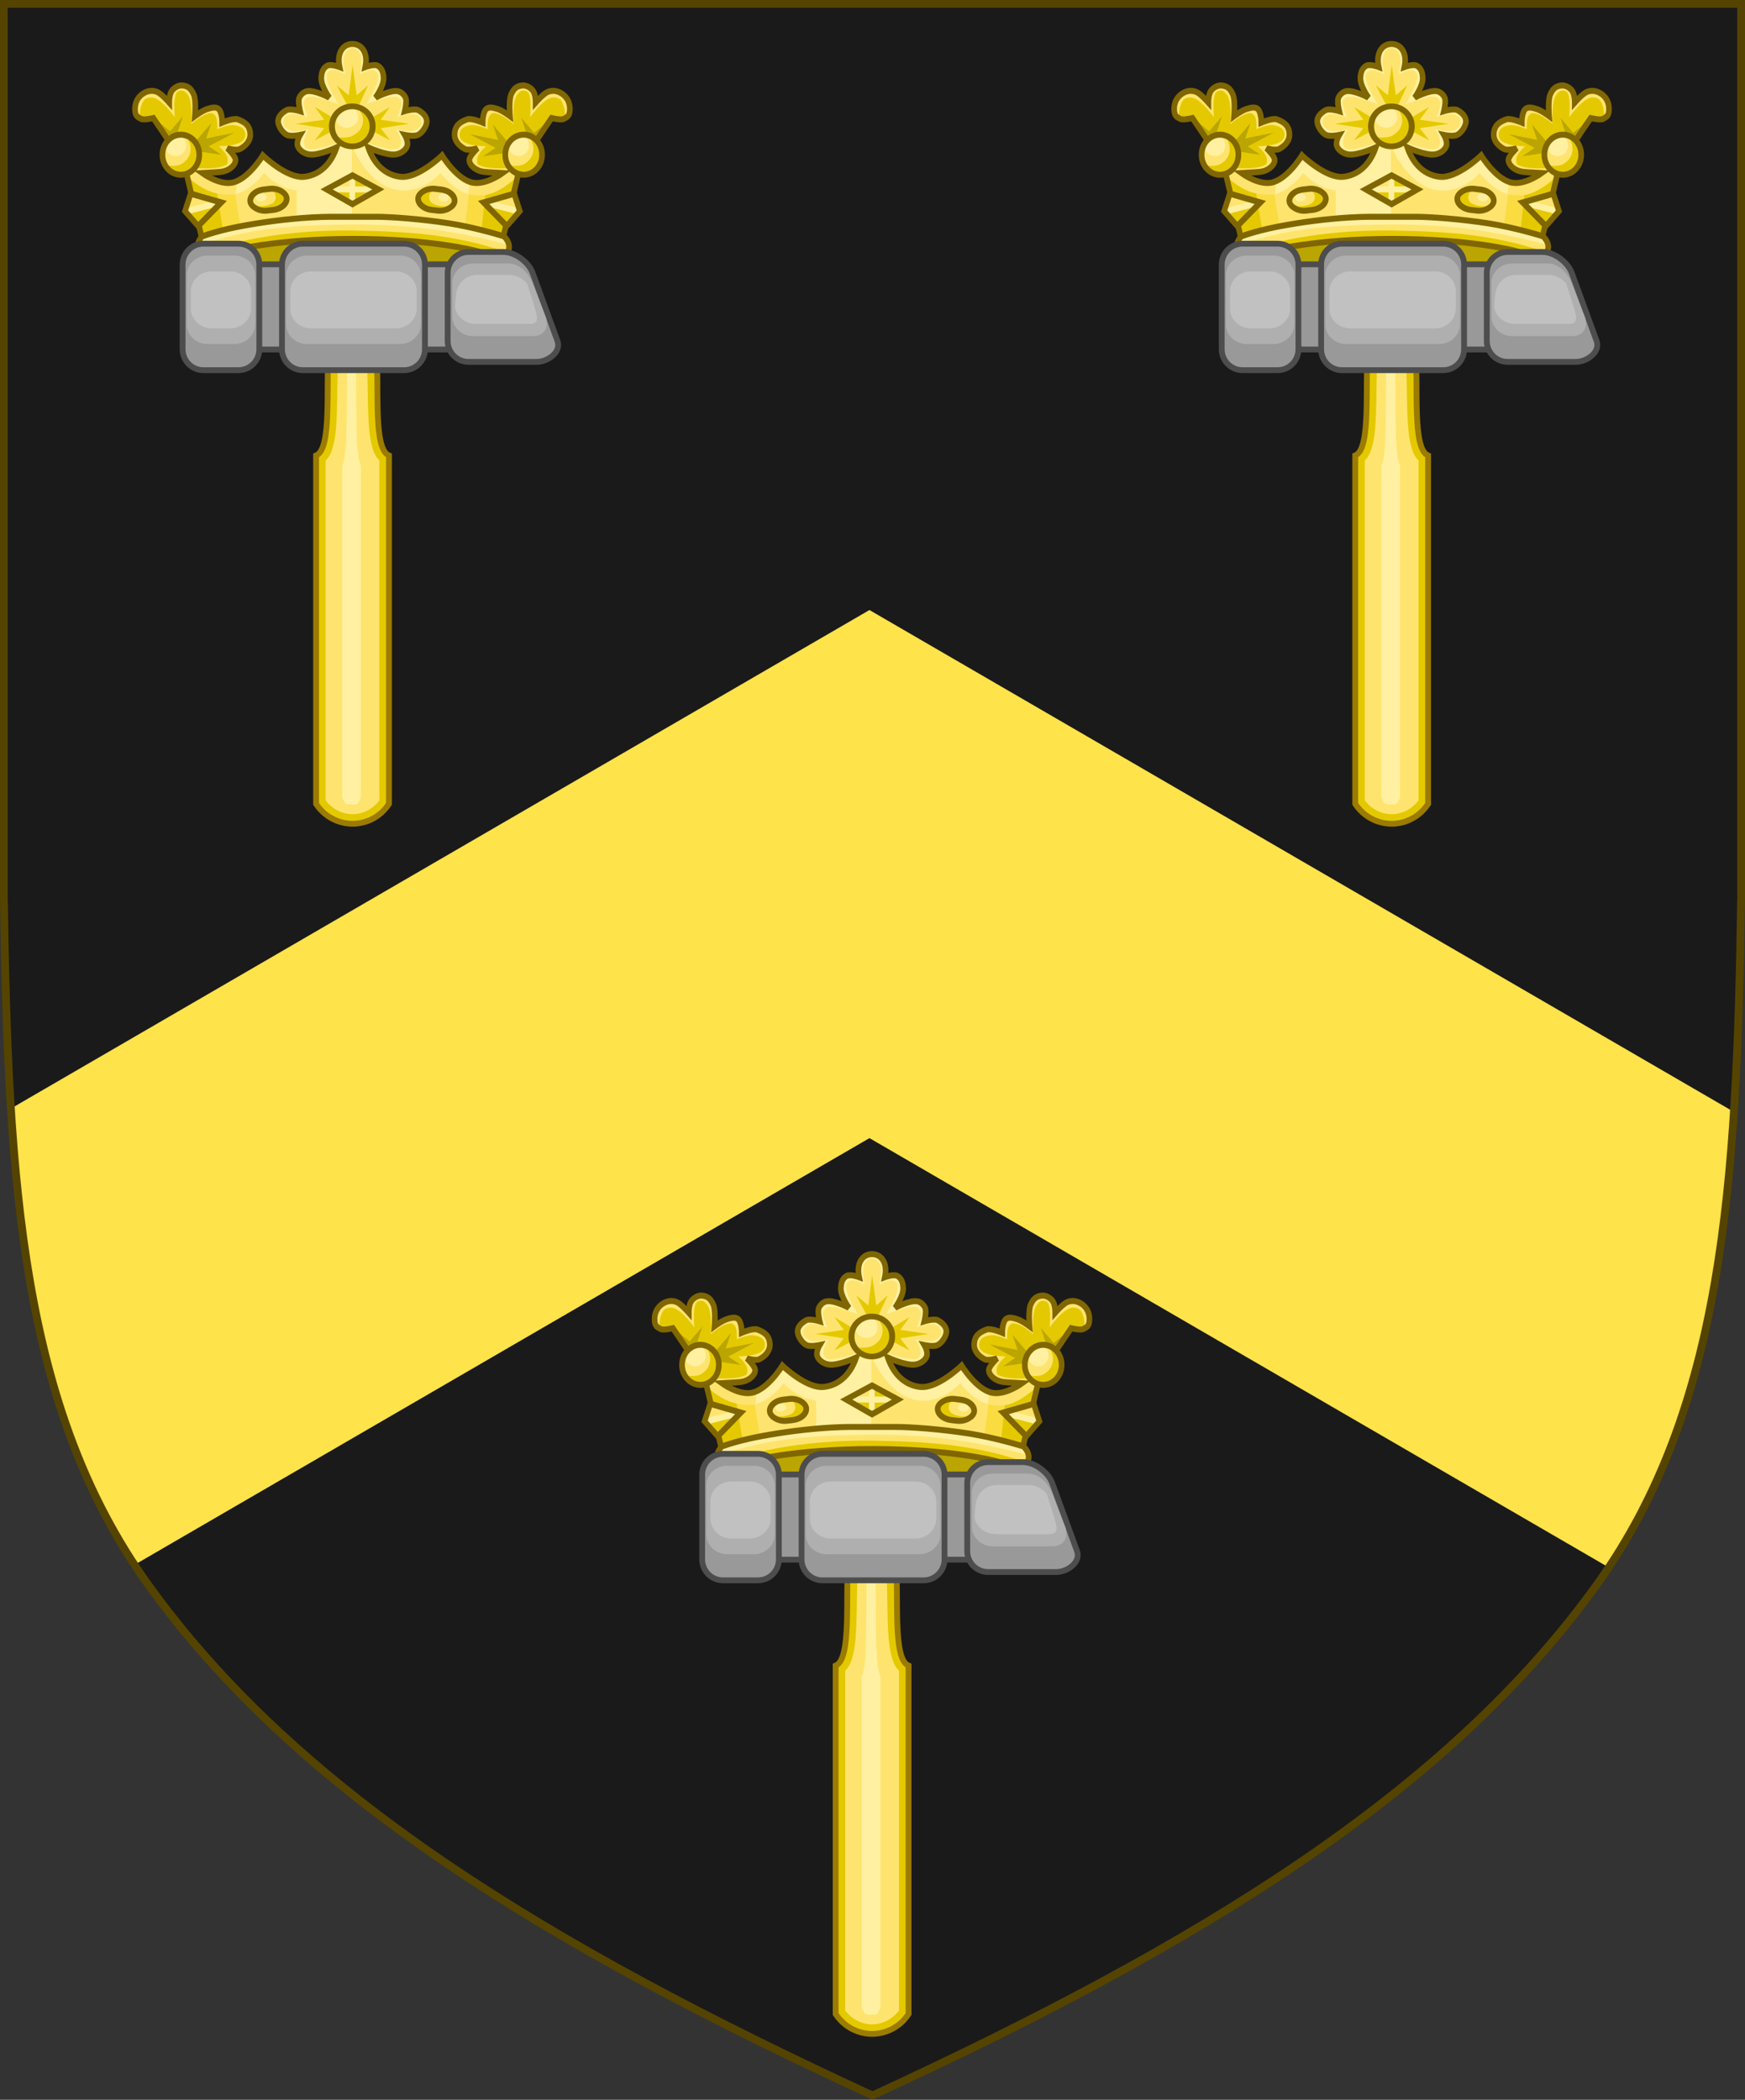 <?xml version="1.0" encoding="UTF-8" standalone="no"?>
<svg
   xmlns:dc="http://purl.org/dc/elements/1.1/"
   xmlns:cc="http://creativecommons.org/ns#"
   xmlns:rdf="http://www.w3.org/1999/02/22-rdf-syntax-ns#"
   xmlns:svg="http://www.w3.org/2000/svg"
   xmlns="http://www.w3.org/2000/svg"
   xmlns:xlink="http://www.w3.org/1999/xlink"
   xmlns:sodipodi="http://sodipodi.sourceforge.net/DTD/sodipodi-0.dtd"
   xmlns:inkscape="http://www.inkscape.org/namespaces/inkscape"
   width="450"
   height="541.375"
   id="svg2"
   version="1.1"
   inkscape:version="1.0.2 (e86c870879, 2021-01-15)"
   sodipodi:docname="Arms_of_William_David_Hamilton_Sellar.svg"
   inkscape:export-filename="/Users/Soda/Desktop/UK of the GB and NI.png"
   inkscape:export-xdpi="143.23364"
   inkscape:export-ydpi="143.23364">
  <rect width="100%" height="100%" fill="#333333" stroke="none"/>
  <defs
     id="defs4" />
  <sodipodi:namedview
     id="base"
     pagecolor="#ffffff"
     bordercolor="#666666"
     borderopacity="1.0"
     inkscape:pageopacity="0.0"
     inkscape:pageshadow="2"
     inkscape:zoom="0.37681851"
     inkscape:cx="409.35989"
     inkscape:cy="-211.76769"
     inkscape:document-units="px"
     inkscape:current-layer="g1044"
     showgrid="false"
     inkscape:window-width="1920"
     inkscape:window-height="986"
     inkscape:window-x="-11"
     inkscape:window-y="-11"
     inkscape:window-maximized="1"
     showguides="false"
     inkscape:guide-bbox="true"
     inkscape:object-nodes="false"
     inkscape:snap-nodes="false"
     inkscape:snap-page="true"
     inkscape:snap-bbox="false"
     inkscape:snap-grids="false"
     inkscape:snap-to-guides="false"
     fit-margin-top="0"
     fit-margin-left="0"
     fit-margin-right="0"
     fit-margin-bottom="0"
     inkscape:document-rotation="0">
    <inkscape:grid
       type="xygrid"
       id="grid14322"
       empspacing="5"
       visible="true"
       enabled="true"
       snapvisiblegridlinesonly="true"
       originx="0"
       originy="-0.001" />
  </sodipodi:namedview>
  <g
     inkscape:label="Layer"
     id="layer1"
     transform="translate(588.048,126.626)"
     style="display:inline">
    <g
       id="g1044">
      <path
         inkscape:connector-curvature="0"
         id="path970"
         style="display:inline;fill:#1a1a1a;fill-opacity:1;stroke:none;stroke-width:2;stroke-miterlimit:4;stroke-dasharray:none;stroke-opacity:1"
         d="m -175.953,281.505 c 32.24,-45.131 35.83,-102.85 36.905,-176.814 v -230.318 h -224 -224 v 230.318 c 1.075,73.964 4.664,131.682 36.905,176.814 38.837,54.365 103.537,93.598 187.095,132.143 83.558,-38.545 148.258,-77.777 187.095,-132.143 z"
         sodipodi:nodetypes="scccccscs" />
      <path
         id="rect4427"
         d="m -363.835,30.658 -221.562,128.625 c 2.971,46.317 10.637,84.999 32.438,117.312 l 189.125,-109.781 190.219,110.438 c 22.009,-32.245 29.842,-70.846 32.875,-117.094 z"
         style="fill:#ffe34a;fill-opacity:1;stroke:none"
         inkscape:connector-curvature="0" />
      <g
         id="g987"
         transform="translate(-133.986,-305.442)">
        <g
           id="g2028"
           transform="matrix(0.741,0,0,0.74,-427.024,159.318)"
           style="stroke-width:2.026;stroke-miterlimit:4;stroke-dasharray:none">
          <g
             id="g15528-9-9-6"
             style="stroke-width:3.38;stroke-miterlimit:4;stroke-dasharray:none"
             transform="matrix(0.582,0,0,0.618,620.425,9.075)">
            <g
               id="g13421-7-1-7"
               style="stroke-width:3.38;stroke-miterlimit:4;stroke-dasharray:none">
              <path
                 d="m -1007.48,164.234 -9.321,-36.879 c 0,0 -4.879,-10.748 -8.134,-15.704 -3.498,-5.328 -12.125,-17.148 -12.125,-17.148 0,0 -5.493,1.285 -7.194,0.509 -2.481,-1.133 -3.452,-1.878 -3.696,-4.649 -0.327,-3.719 1.123,-7.064 4.104,-9.213 2.797,-2.017 6.227,-2.629 9.372,-1.252 2.498,1.094 6.927,5.844 6.927,5.844 0,0 -0.035,-4.583 1.63,-6.679 1.497,-1.885 4.163,-3.202 6.519,-2.922 3.373,0.401 5.001,1.898 6.52,5.009 1.519,3.111 0.747,12.245 0.747,12.245 0,0 4.497,-3.18 7.47,-4.035 2.125,-0.611 4.908,-1.425 6.621,0 2.219,1.844 2.207,7.688 2.207,7.688 0,0 6.702,-2.706 9.27,-1.809 4.351,1.52 7.21,3.44 7.504,8.14 0.245,3.923 -2.714,6.906 -6.18,8.592 -2.275,1.107 -7.504,-0.452 -7.504,-0.452 0,0 4.565,4.11 4.856,6.331 0.255,1.948 -1.469,3.924 -3.09,4.975 -3.007,1.95 -5.277,2.035 -8.829,2.261 -3.818,0.244 -7.946,0.452 -7.946,0.452 0,0 9.797,6.737 17.657,5.427 9.7,-1.617 18.726,-15.376 18.54,-15.376 6.154,7.547 14.277,13.038 24.69,12.032 7.113,-0.688 15.146,-4.954 19.453,-16.554 0,0 -10.493,4.584 -16.197,3.957 -2.734,-0.301 -5.854,-1.916 -6.995,-4.479 -1.163,-2.613 1.312,-6.51 1.312,-6.51 0,0 -5.466,1.078 -7.869,0 -2.362,-1.059 -4.993,-4.538 -5.246,-7.166 -0.302,-3.134 2.128,-5.178 4.809,-6.718 2.288,-1.315 8.306,0.448 8.306,0.448 0,0 -1.447,-5.461 -0.437,-7.614 0.808,-1.723 2.547,-3.182 4.372,-3.583 4.562,-1.001 13.553,3.583 13.553,3.583 0,0 -4.935,-6.36 -4.809,-10.988 0.08,-2.94 0.926,-5.674 3.497,-6.981 2.28,-1.159 7.432,0.711 7.432,0.711 -0.874,-3.9 -0.473,-7.676 1.55,-10.151 1.281,-1.567 3.212,-2.838 6.154,-2.838 2.941,10e-7 4.872,1.27 6.153,2.838 2.023,2.475 2.424,6.25 1.55,10.151 0,0 5.153,-1.87 7.432,-0.711 2.571,1.307 3.417,4.042 3.497,6.981 0.126,4.629 -4.809,10.988 -4.809,10.988 0,0 8.991,-4.585 13.553,-3.583 1.825,0.401 3.563,1.86 4.372,3.583 1.01,2.153 -0.437,7.614 -0.437,7.614 0,0 6.019,-1.762 8.307,-0.448 2.681,1.541 5.111,3.584 4.809,6.718 -0.253,2.628 -2.884,6.107 -5.246,7.166 -2.403,1.078 -7.869,0 -7.869,0 0,0 2.474,3.897 1.312,6.51 -1.141,2.563 -4.261,4.178 -6.995,4.479 -5.704,0.627 -16.197,-3.957 -16.197,-3.957 4.306,11.6 12.34,15.867 19.453,16.554 10.412,1.007 18.536,-4.485 24.69,-12.032 -0.186,0 8.84,13.759 18.54,15.376 7.86,1.31 17.657,-5.427 17.657,-5.427 0,0 -4.127,-0.209 -7.946,-0.452 -3.552,-0.227 -5.821,-0.311 -8.829,-2.261 -1.621,-1.051 -3.345,-3.026 -3.09,-4.975 0.29,-2.221 4.856,-6.331 4.856,-6.331 0,0 -5.229,1.559 -7.504,0.452 -3.466,-1.687 -6.426,-4.67 -6.18,-8.592 0.294,-4.7 3.154,-6.62 7.504,-8.14 2.568,-0.897 9.27,1.809 9.27,1.809 0,0 -0.012,-5.844 2.207,-7.688 1.714,-1.425 4.497,-0.611 6.621,0 2.973,0.855 7.47,4.035 7.47,4.035 0,0 -0.772,-9.134 0.747,-12.245 1.519,-3.111 3.147,-4.608 6.519,-5.009 2.356,-0.28 5.023,1.037 6.519,2.922 1.664,2.096 1.63,6.679 1.63,6.679 0,0 4.429,-4.75 6.927,-5.844 3.145,-1.377 6.575,-0.764 9.372,1.252 2.981,2.149 4.431,5.495 4.104,9.213 -0.244,2.772 -1.215,3.517 -3.696,4.649 -1.701,0.776 -7.194,-0.509 -7.194,-0.509 0,0 -8.627,11.82 -12.125,17.148 -3.255,4.956 -8.134,15.704 -8.134,15.704 l -9.321,36.879 c -31.644,-7.745 -62.014,-10.881 -91.43,-10.564 -30.073,0.324 -59.148,4.257 -87.567,10.564 z"
                 id="path26258-9-3-4-9-8"
                 style="fill:#fee46e;fill-opacity:1;stroke:none;stroke-width:3.38;stroke-miterlimit:4;stroke-dasharray:none" />
              <path
                 d="m -918.007,110.985 c -6.602,13.154 -15.817,22.263 -26.436,24.033 -8.096,1.35 -17.245,-0.84 -26.385,-9.483 -6.907,8.312 -14.004,12.249 -21.942,12.624 -7.45,0.352 -15.419,-3.072 -24.032,-10.803 0,0 -4.879,-10.748 -8.134,-15.704 -3.498,-5.328 -12.125,-17.148 -12.125,-17.148 0,0 -5.493,1.285 -7.194,0.509 -2.481,-1.133 -3.452,-1.878 -3.696,-4.649 -0.327,-3.719 1.123,-7.064 4.104,-9.213 2.797,-2.017 6.227,-2.629 9.372,-1.252 2.498,1.094 6.927,5.844 6.927,5.844 0,0 -0.035,-4.583 1.63,-6.679 1.497,-1.885 4.163,-3.202 6.519,-2.922 3.373,0.401 5.001,1.898 6.52,5.009 1.519,3.111 0.747,12.245 0.747,12.245 0,0 4.497,-3.18 7.47,-4.035 2.125,-0.611 4.908,-1.425 6.621,0 2.219,1.844 2.207,7.688 2.207,7.688 0,0 6.702,-2.706 9.27,-1.809 4.351,1.52 7.21,3.44 7.504,8.14 0.245,3.923 -2.714,6.906 -6.18,8.592 -2.275,1.107 -7.504,-0.452 -7.504,-0.452 0,0 4.565,4.11 4.856,6.331 0.255,1.948 -1.469,3.924 -3.09,4.975 -3.007,1.95 -5.277,2.035 -8.829,2.261 -3.818,0.244 -7.946,0.452 -7.946,0.452 0,0 9.797,6.737 17.657,5.427 9.7,-1.617 18.726,-15.376 18.54,-15.376 6.154,7.547 14.277,13.038 24.69,12.032 7.113,-0.688 15.146,-4.954 19.453,-16.554 0,0 -10.493,4.584 -16.197,3.957 -2.734,-0.301 -5.854,-1.916 -6.995,-4.479 -1.163,-2.613 1.312,-6.51 1.312,-6.51 0,0 -5.466,1.078 -7.869,0 -2.362,-1.059 -4.993,-4.538 -5.246,-7.166 -0.302,-3.134 2.128,-5.178 4.809,-6.718 2.288,-1.315 8.306,0.448 8.306,0.448 0,0 -1.447,-5.461 -0.437,-7.614 0.808,-1.723 2.547,-3.182 4.372,-3.583 4.562,-1.001 13.553,3.583 13.553,3.583 0,0 -4.935,-6.36 -4.809,-10.988 0.08,-2.94 0.926,-5.674 3.497,-6.981 2.28,-1.159 7.432,0.711 7.432,0.711 -0.874,-3.9 -0.473,-7.676 1.55,-10.151 1.281,-1.567 3.212,-2.838 6.128,-2.838 2.915,-10e-7 4.847,1.27 6.128,2.838 2.023,2.475 2.424,6.25 1.55,10.151 0,0 5.152,-1.87 7.432,-0.711 2.571,1.307 3.417,4.042 3.497,6.981 0.126,4.629 -4.809,10.988 -4.809,10.988 0,0 8.991,-4.585 13.553,-3.583 1.825,0.401 3.563,1.86 4.372,3.583 1.01,2.153 -0.437,7.614 -0.437,7.614 0,0 6.019,-1.762 8.307,-0.448 2.681,1.541 5.111,3.584 4.809,6.718 -0.253,2.628 -2.884,6.107 -5.246,7.166 -2.403,1.078 -7.869,0 -7.869,0 0,0 2.474,3.897 1.312,6.51 -1.141,2.563 -4.261,4.178 -6.995,4.479 -5.704,0.627 -16.197,-3.957 -16.197,-3.957 4.306,11.6 12.34,15.867 19.453,16.554 10.413,1.007 18.536,-4.485 24.69,-12.032 -0.186,0 8.84,13.759 18.54,15.376 7.86,1.31 17.657,-5.427 17.657,-5.427 0,0 -4.127,-0.209 -7.946,-0.452 -3.552,-0.227 -5.821,-0.311 -8.829,-2.261 -1.621,-1.051 -3.345,-3.026 -3.09,-4.975 0.29,-2.221 4.856,-6.331 4.856,-6.331 0,0 -5.229,1.559 -7.504,0.452 -3.466,-1.687 -6.426,-4.67 -6.18,-8.592 0.294,-4.7 3.153,-6.62 7.504,-8.14 2.568,-0.897 9.27,1.809 9.27,1.809 0,0 -0.011,-5.844 2.207,-7.688 1.714,-1.425 4.497,-0.611 6.621,0 2.974,0.855 7.47,4.035 7.47,4.035 0,0 -0.772,-9.134 0.747,-12.245 1.519,-3.111 3.147,-4.608 6.52,-5.009 2.356,-0.28 5.022,1.037 6.519,2.922 1.665,2.096 1.63,6.679 1.63,6.679 0,0 4.429,-4.75 6.927,-5.844 3.145,-1.377 6.575,-0.764 9.372,1.252 2.98,2.149 4.431,5.495 4.104,9.213 -0.244,2.772 -1.215,3.517 -3.696,4.649 -1.701,0.776 -7.194,-0.509 -7.194,-0.509 0,0 -8.627,11.82 -12.125,17.148 -3.255,4.956 -8.134,15.704 -8.134,15.704 -8.613,7.731 -16.582,11.155 -24.032,10.803 -7.938,-0.375 -15.035,-4.312 -21.942,-12.624 -9.139,8.644 -18.288,10.833 -26.385,9.483 -10.618,-1.77 -19.833,-10.879 -26.436,-24.033 z"
                 id="path26258-9-3-9-7-5-8-0-4"
                 style="fill:#fff1a1;fill-opacity:1;stroke:none;stroke-width:3.38;stroke-miterlimit:4;stroke-dasharray:none" />
              <path
                 d="m -840.303,206.274 v 21.34 l 33.016,-0.403 v -45.095 l -14.898,19.729 z"
                 transform="translate(-111.052,-75.416)"
                 id="path13419-3-4-1"
                 style="fill:#fff1a1;fill-opacity:1;stroke:none;stroke-width:3.38;stroke-miterlimit:4;stroke-dasharray:none" />
              <path
                 d="m -984.039,160.084 c -7.564,1.227 -15.916,2.617 -23.44,4.15 l -9.321,-36.879 c 0,0 -4.879,-10.748 -8.134,-15.704 -3.498,-5.328 -12.125,-17.148 -12.125,-17.148 0,0 -5.493,1.285 -7.194,0.509 -2.481,-1.133 -3.452,-1.878 -3.696,-4.649 -0.327,-3.719 1.123,-7.064 4.104,-9.213 2.797,-2.017 6.227,-2.629 9.372,-1.252 2.498,1.094 6.927,5.844 6.927,5.844 0,0 -0.035,-4.583 1.63,-6.679 1.497,-1.885 4.163,-3.202 6.519,-2.922 3.373,0.401 5.001,1.898 6.52,5.009 1.519,3.111 0.747,12.245 0.747,12.245 0,0 4.497,-3.18 7.47,-4.035 2.125,-0.611 4.908,-1.425 6.621,0 2.219,1.844 2.207,7.688 2.207,7.688 0,0 6.702,-2.706 9.27,-1.809 4.351,1.52 7.21,3.44 7.504,8.14 0.245,3.923 -2.714,6.906 -6.18,8.592 -2.275,1.107 -7.504,-0.452 -7.504,-0.452 0,0 4.565,4.11 4.856,6.331 0.255,1.948 -1.469,3.924 -3.09,4.975 -3.007,1.95 -5.277,2.035 -8.829,2.261 -3.818,0.244 -7.946,0.452 -7.946,0.452 0,0 10.602,6.737 18.462,5.427 z m 136.562,-29.12 c 7.86,1.31 19.267,-5.427 19.267,-5.427 0,0 -4.127,-0.209 -7.946,-0.452 -3.552,-0.227 -5.821,-0.311 -8.829,-2.261 -1.621,-1.051 -3.345,-3.026 -3.09,-4.975 0.29,-2.221 4.856,-6.331 4.856,-6.331 0,0 -5.229,1.559 -7.504,0.452 -3.466,-1.687 -6.426,-4.67 -6.18,-8.592 0.294,-4.7 3.154,-6.62 7.504,-8.14 2.568,-0.897 9.27,1.809 9.27,1.809 0,0 -0.012,-5.844 2.207,-7.688 1.714,-1.425 4.497,-0.611 6.621,0 2.973,0.855 7.47,4.035 7.47,4.035 0,0 -0.772,-9.134 0.747,-12.245 1.519,-3.111 3.147,-4.608 6.519,-5.009 2.356,-0.28 5.023,1.037 6.519,2.922 1.664,2.096 1.63,6.679 1.63,6.679 0,0 4.429,-4.75 6.927,-5.844 3.145,-1.377 6.575,-0.764 9.372,1.252 2.981,2.149 4.431,5.495 4.104,9.213 -0.244,2.772 -1.215,3.517 -3.696,4.649 -1.701,0.776 -7.194,-0.509 -7.194,-0.509 0,0 -8.627,11.82 -12.125,17.148 -3.255,4.956 -8.134,15.704 -8.134,15.704 l -9.321,36.879 c -7.504,-1.94 -15.434,-2.374 -22.981,-3.738 z"
                 id="path26258-9-3-5-3-8-5-7"
                 style="fill:#fadc41;fill-opacity:1;stroke:none;stroke-width:3.38;stroke-miterlimit:4;stroke-dasharray:none" />
              <path
                 d="m -837.68,130.104 c 5.18,-1.616 9.469,-4.566 9.469,-4.566 0,0 -4.127,-0.209 -7.946,-0.452 -3.552,-0.227 -5.821,-0.311 -8.829,-2.261 -1.621,-1.051 -3.345,-3.026 -3.09,-4.975 0.29,-2.221 4.856,-6.331 4.856,-6.331 0,0 -5.229,1.559 -7.504,0.452 -3.466,-1.687 -6.426,-4.67 -6.18,-8.592 0.294,-4.7 3.154,-6.62 7.504,-8.14 2.568,-0.897 9.27,1.809 9.27,1.809 0,0 -0.012,-5.844 2.207,-7.688 1.714,-1.425 4.497,-0.611 6.621,0 2.973,0.855 7.47,4.035 7.47,4.035 0,0 -0.772,-9.134 0.747,-12.245 1.519,-3.111 3.147,-4.608 6.519,-5.009 2.356,-0.28 5.023,1.037 6.519,2.922 1.664,2.096 1.63,6.679 1.63,6.679 0,0 4.429,-4.75 6.927,-5.844 3.145,-1.377 6.575,-0.764 9.372,1.252 2.981,2.149 4.431,5.495 4.104,9.213 -0.244,2.772 -1.215,3.517 -3.696,4.649 -1.701,0.776 -7.194,-0.509 -7.194,-0.509 0,0 -8.627,11.82 -12.125,17.148 -3.255,4.956 -8.134,15.704 -8.134,15.704 l -9.321,36.879 c -0.95,3.757 -9.119,-1.061 -12.882,-1.884 z m -156.887,31.941 c -3.773,0.692 -9.15,1.423 -12.913,2.189 l -9.321,-36.879 c 0,0 -4.879,-10.748 -8.134,-15.704 -3.498,-5.328 -12.125,-17.148 -12.125,-17.148 0,0 -5.493,1.285 -7.194,0.509 -2.481,-1.133 -3.452,-1.878 -3.696,-4.649 -0.327,-3.719 1.123,-7.064 4.104,-9.213 2.797,-2.017 6.227,-2.629 9.372,-1.252 2.498,1.094 6.927,5.844 6.927,5.844 0,0 -0.035,-4.583 1.63,-6.679 1.497,-1.885 4.163,-3.202 6.519,-2.922 3.373,0.401 5.001,1.898 6.52,5.009 1.519,3.111 0.747,12.245 0.747,12.245 0,0 4.497,-3.18 7.47,-4.035 2.125,-0.611 4.908,-1.425 6.621,0 2.219,1.844 2.207,7.688 2.207,7.688 0,0 6.702,-2.706 9.27,-1.809 4.351,1.52 7.21,3.44 7.504,8.14 0.245,3.923 -2.714,6.906 -6.18,8.592 -2.275,1.107 -7.504,-0.452 -7.504,-0.452 0,0 4.565,4.11 4.856,6.331 0.255,1.948 -1.469,3.924 -3.09,4.975 -3.007,1.95 -5.277,2.035 -8.829,2.261 -3.818,0.244 -7.946,0.452 -7.946,0.452 0,0 3.254,2.238 7.516,3.883 z"
                 id="path26258-9-3-5-1-8-1"
                 style="fill:#e4c900;fill-opacity:1;stroke:none;stroke-width:3.38;stroke-miterlimit:4;stroke-dasharray:none" />
              <path
                 d="m -987.552,137.566 c -3.124,0.148 -7.458,0.391 -11.936,-0.635 -6.201,-1.421 -12.311,-5.086 -17.312,-9.575 0,0 -4.879,-10.748 -8.134,-15.704 -3.498,-5.328 -12.125,-17.148 -12.125,-17.148 0,0 -5.493,1.285 -7.194,0.509 -2.481,-1.133 -3.452,-1.878 -3.696,-4.649 -0.327,-3.719 1.123,-7.064 4.104,-9.213 2.797,-2.017 6.227,-2.629 9.372,-1.252 2.498,1.094 6.927,5.844 6.927,5.844 0,0 -0.035,-4.583 1.63,-6.679 1.497,-1.885 4.163,-3.202 6.519,-2.922 3.373,0.401 5.001,1.898 6.52,5.009 1.519,3.111 0.747,12.245 0.747,12.245 0,0 4.497,-3.18 7.47,-4.035 2.125,-0.611 4.908,-1.425 6.621,0 2.219,1.844 2.207,7.688 2.207,7.688 0,0 6.702,-2.706 9.27,-1.809 4.351,1.52 7.21,3.44 7.504,8.14 0.245,3.923 -2.714,6.906 -6.18,8.592 -2.275,1.107 -7.504,-0.452 -7.504,-0.452 0,0 4.565,4.11 4.856,6.331 0.255,1.948 -1.469,3.924 -3.09,4.975 -3.007,1.95 -5.277,2.035 -8.829,2.261 -3.818,0.244 -7.946,0.452 -7.946,0.452 0,0 5.88,3.746 11.823,5.099 3.207,0.73 6.096,-0.161 8.851,-0.621 z m 139.895,-7.18 c 2.77,0.462 5.996,0.575 9.013,-0.221 5.544,-1.464 10.382,-4.626 10.382,-4.626 0,0 -4.127,-0.209 -7.946,-0.452 -3.552,-0.227 -5.821,-0.311 -8.829,-2.261 -1.621,-1.051 -3.345,-3.026 -3.09,-4.975 0.29,-2.221 4.856,-6.331 4.856,-6.331 0,0 -5.229,1.559 -7.504,0.452 -3.466,-1.687 -6.426,-4.67 -6.18,-8.592 0.294,-4.7 3.153,-6.62 7.504,-8.14 2.568,-0.897 9.27,1.809 9.27,1.809 0,0 -0.011,-5.844 2.207,-7.688 1.714,-1.425 4.497,-0.611 6.621,0 2.974,0.855 7.47,4.035 7.47,4.035 0,0 -0.772,-9.134 0.747,-12.245 1.519,-3.111 3.147,-4.608 6.52,-5.009 2.356,-0.28 5.022,1.037 6.519,2.922 1.665,2.096 1.63,6.679 1.63,6.679 0,0 4.429,-4.75 6.927,-5.844 3.145,-1.377 6.575,-0.764 9.372,1.252 2.98,2.149 4.431,5.495 4.104,9.213 -0.244,2.772 -1.215,3.517 -3.696,4.649 -1.701,0.776 -7.194,-0.509 -7.194,-0.509 0,0 -8.627,11.82 -12.125,17.148 -3.255,4.956 -8.134,15.704 -8.134,15.704 -4.386,3.937 -10.741,8.173 -16.11,9.858 -5.174,1.624 -9.837,0.539 -13.493,0.366 z"
                 id="path26258-9-3-9-7-5-6-2-1-8"
                 style="fill:#fee46e;fill-opacity:1;stroke:none;stroke-width:3.38;stroke-miterlimit:4;stroke-dasharray:none" />
            </g>
            <g
               transform="translate(-0.102)"
               id="g15291-9-7-7"
               style="stroke-width:3.38;stroke-miterlimit:4;stroke-dasharray:none">
              <path
                 d="m -1018.932,122.098 c 0,0 17.851,2.277 24.938,-0.899 1.646,-0.738 1.453,-1.121 1.573,-2.921 0.237,-3.55 -5.392,-7.863 -5.392,-7.863 0,0 7.659,-0.238 10.784,-1.348 2.095,-0.744 3.749,-1.369 4.718,-3.37 0.656,-1.355 0.424,-3.267 -0.449,-4.493 -1.244,-1.747 -3.712,-2.445 -5.841,-2.696 -3.792,-0.448 -10.11,2.247 -10.11,2.247 0,0 0.371,-5.135 -0.899,-7.189 -0.568,-0.919 -1.618,-1.734 -2.696,-1.797 -4.447,-0.26 -11.907,6.066 -11.907,6.066 0,0 0.701,-10.075 -1.123,-14.603 -0.616,-1.53 -1.725,-2.98 -3.145,-3.819 -1.05,-0.62 -2.519,-0.574 -3.595,0 -1.51,0.806 -1.678,2.368 -2.022,4.044 -0.708,3.448 0,10.559 0,10.559 0,0 -6.969,-9.166 -12.132,-10.784 -1.799,-0.564 -4.042,-0.364 -5.617,0.674 -1.373,0.905 -1.925,2.718 -2.471,4.269 -0.655,1.858 -0.899,5.841 -0.899,5.841 l 2.022,1.348 5.841,-1.123 13.255,18.423 z"
                 id="path13477-6-1-8"
                 style="fill:#e4c900;fill-opacity:1;stroke:none;stroke-width:3.38;stroke-miterlimit:4;stroke-dasharray:none" />
              <path
                 d="m -816.825,122.098 c 0,0 -17.851,2.277 -24.938,-0.899 -1.646,-0.738 -1.453,-1.121 -1.573,-2.921 -0.237,-3.55 5.392,-7.863 5.392,-7.863 0,0 -7.659,-0.238 -10.784,-1.348 -2.095,-0.744 -3.749,-1.369 -4.718,-3.37 -0.656,-1.355 -0.424,-3.267 0.449,-4.493 1.244,-1.747 3.712,-2.445 5.841,-2.696 3.792,-0.448 10.11,2.247 10.11,2.247 0,0 -0.371,-5.135 0.899,-7.189 0.568,-0.919 1.618,-1.734 2.696,-1.797 4.447,-0.26 11.907,6.066 11.907,6.066 0,0 -0.7,-10.075 1.123,-14.603 0.616,-1.53 1.725,-2.98 3.145,-3.819 1.05,-0.62 2.519,-0.574 3.595,0 1.509,0.806 1.678,2.368 2.022,4.044 0.708,3.448 0,10.559 0,10.559 0,0 6.969,-9.166 12.132,-10.784 1.799,-0.564 4.042,-0.364 5.617,0.674 1.373,0.905 1.925,2.718 2.471,4.269 0.655,1.858 0.899,5.841 0.899,5.841 l -2.022,1.348 -5.841,-1.123 -13.255,18.423 z"
                 id="path13477-5-5-3-77"
                 style="fill:#e4c900;fill-opacity:1;stroke:none;stroke-width:3.38;stroke-miterlimit:4;stroke-dasharray:none" />
            </g>
            <path
               d="m -1037.395,93.949 10.382,8.028 7.616,-8.397 -4.881,14.102 -2.652,0.701 z"
               id="path15351-3-5-2-2-0-4"
               style="fill:#bba500;fill-opacity:1;stroke:none;stroke-width:3.38;stroke-miterlimit:4;stroke-dasharray:none" />
            <path
               d="m -798.959,94.795 -10.382,8.028 -7.616,-8.397 4.881,14.102 2.652,0.701 z"
               id="path15351-3-5-2-3-3-8-49"
               style="fill:#bba500;fill-opacity:1;stroke:none;stroke-width:3.38;stroke-miterlimit:4;stroke-dasharray:none" />
            <path
               d="m -1007.48,164.234 -9.321,-36.879 c 0,0 -4.879,-10.748 -8.134,-15.704 -3.498,-5.328 -12.125,-17.148 -12.125,-17.148 0,0 -5.493,1.285 -7.194,0.509 -2.481,-1.133 -3.452,-1.878 -3.696,-4.649 -0.327,-3.719 1.123,-7.064 4.104,-9.213 2.797,-2.017 6.227,-2.629 9.372,-1.252 2.498,1.094 6.927,5.844 6.927,5.844 0,0 -0.035,-4.583 1.63,-6.679 1.497,-1.885 4.163,-3.202 6.519,-2.922 3.373,0.401 5.001,1.898 6.52,5.009 1.519,3.111 0.747,12.245 0.747,12.245 0,0 4.497,-3.18 7.47,-4.035 2.125,-0.611 4.908,-1.425 6.621,0 2.219,1.844 2.207,7.688 2.207,7.688 0,0 6.702,-2.706 9.27,-1.809 4.351,1.52 7.21,3.44 7.504,8.14 0.245,3.923 -2.714,6.906 -6.18,8.592 -2.275,1.107 -7.504,-0.452 -7.504,-0.452 0,0 4.565,4.11 4.856,6.331 0.255,1.948 -1.469,3.924 -3.09,4.975 -3.007,1.95 -5.277,2.035 -8.829,2.261 -3.818,0.244 -7.946,0.452 -7.946,0.452 0,0 9.797,6.737 17.657,5.427 9.7,-1.617 18.54,-15.376 18.54,-15.376 0,0 14.277,13.038 24.69,12.032 7.113,-0.688 15.146,-4.954 19.453,-16.554 0,0 -10.493,4.584 -16.197,3.957 -2.734,-0.301 -5.854,-1.916 -6.995,-4.479 -1.163,-2.613 1.312,-6.51 1.312,-6.51 0,0 -5.466,1.078 -7.869,0 -2.362,-1.059 -4.993,-4.538 -5.246,-7.166 -0.302,-3.134 2.128,-5.178 4.809,-6.718 2.288,-1.315 8.306,0.448 8.306,0.448 0,0 -1.447,-5.461 -0.437,-7.614 0.808,-1.723 2.547,-3.182 4.372,-3.583 4.562,-1.001 13.553,3.583 13.553,3.583 0,0 -4.935,-6.36 -4.809,-10.988 0.08,-2.94 0.926,-5.674 3.497,-6.981 2.28,-1.159 7.432,0.711 7.432,0.711 -0.874,-3.9 -0.473,-7.676 1.55,-10.151 1.281,-1.567 3.212,-2.838 6.154,-2.838 2.941,1e-6 4.872,1.27 6.153,2.838 2.023,2.475 2.424,6.25 1.55,10.151 0,0 5.153,-1.87 7.432,-0.711 2.571,1.307 3.417,4.042 3.497,6.981 0.126,4.629 -4.809,10.988 -4.809,10.988 0,0 8.991,-4.585 13.553,-3.583 1.825,0.401 3.563,1.86 4.372,3.583 1.01,2.153 -0.437,7.614 -0.437,7.614 0,0 6.019,-1.762 8.307,-0.448 2.681,1.541 5.111,3.584 4.809,6.718 -0.253,2.628 -2.884,6.107 -5.246,7.166 -2.403,1.078 -7.869,0 -7.869,0 0,0 2.474,3.897 1.312,6.51 -1.141,2.563 -4.261,4.178 -6.995,4.479 -5.704,0.627 -16.197,-3.957 -16.197,-3.957 4.306,11.6 12.34,15.867 19.453,16.554 10.412,1.007 24.69,-12.032 24.69,-12.032 0,0 8.84,13.759 18.54,15.376 7.86,1.31 17.657,-5.427 17.657,-5.427 0,0 -4.127,-0.209 -7.946,-0.452 -3.552,-0.227 -5.821,-0.311 -8.829,-2.261 -1.621,-1.051 -3.345,-3.026 -3.09,-4.975 0.29,-2.221 4.856,-6.331 4.856,-6.331 0,0 -5.229,1.559 -7.504,0.452 -3.466,-1.687 -6.426,-4.67 -6.18,-8.592 0.294,-4.7 3.154,-6.62 7.504,-8.14 2.568,-0.897 9.27,1.809 9.27,1.809 0,0 -0.012,-5.844 2.207,-7.688 1.714,-1.425 4.497,-0.611 6.621,0 2.973,0.855 7.47,4.035 7.47,4.035 0,0 -0.772,-9.134 0.747,-12.245 1.519,-3.111 3.147,-4.608 6.519,-5.009 2.356,-0.28 5.023,1.037 6.519,2.922 1.664,2.096 1.63,6.679 1.63,6.679 0,0 4.429,-4.75 6.927,-5.844 3.145,-1.377 6.575,-0.764 9.372,1.252 2.981,2.149 4.431,5.495 4.104,9.213 -0.244,2.772 -1.215,3.517 -3.696,4.649 -1.701,0.776 -7.194,-0.509 -7.194,-0.509 0,0 -8.627,11.82 -12.125,17.148 -3.255,4.956 -8.134,15.704 -8.134,15.704 l -9.321,36.879 c -31.644,-7.745 -62.014,-10.881 -91.43,-10.564 -30.073,0.324 -59.148,4.257 -87.567,10.564 z"
               id="path26258-9-3-9-9-5-1"
               style="fill:none;stroke:#806600;stroke-width:3.38;stroke-linecap:butt;stroke-linejoin:miter;stroke-miterlimit:4;stroke-dasharray:none;stroke-opacity:1"
               sodipodi:nodetypes="ccscssssccsscsscssscssscscscsscssscsscsscssscsscsscssscsscscscssscsssccscssscsssscsccsc" />
            <path
               d="m -917.981,105.953 c -5,1.084 -20.092,6.895 -26.129,6 -1.834,-0.272 -2.82,-1.771 -2.841,-3.499 -0.021,-1.676 0.682,-4.735 3.023,-7.645 0,0 -8.392,2.189 -12.018,0.273 -1.988,-1.05 -3.498,-2.406 -3.278,-4.643 0.183,-1.859 1.531,-3.162 3.278,-3.824 3.592,-1.362 11.199,1.366 11.199,1.366 0,0 -2.697,-5.803 -2.458,-8.194 0.123,-1.232 1.108,-2.393 2.185,-3.005 0.875,-0.496 2.001,-0.336 3.005,-0.273 5.116,0.318 15.569,4.097 15.569,4.097 0,0 -5.38,-8.301 -6.556,-12.838 -0.388,-1.498 -0.814,-3.327 0,-4.643 0.642,-1.039 2.059,-1.552 3.278,-1.639 2.872,-0.204 7.375,2.458 7.375,2.458 0,0 -1.684,-7.182 -0.546,-10.653 0.523,-1.595 1.731,-3.174 3.278,-3.824 1.125,-0.473 2.178,-0.385 3.274,-10e-7 1.574,0.553 2.755,2.229 3.278,3.824 1.138,3.47 -0.546,10.653 -0.546,10.653 0,0 4.503,-2.662 7.375,-2.458 1.218,0.087 2.636,0.6 3.278,1.639 0.814,1.317 0.388,3.145 0,4.643 -1.176,4.537 -6.556,12.838 -6.556,12.838 0,0 10.454,-3.779 15.569,-4.097 1.004,-0.062 2.13,-0.223 3.005,0.273 1.077,0.611 2.062,1.772 2.185,3.005 0.239,2.392 -2.458,8.194 -2.458,8.194 0,0 7.607,-2.728 11.199,-1.366 1.747,0.662 3.094,1.965 3.278,3.824 0.221,2.238 -1.289,3.593 -3.278,4.643 -3.626,1.916 -12.018,-0.273 -12.018,-0.273 2.341,2.91 3.044,5.969 3.023,7.645 -0.021,1.728 -1.008,3.227 -2.841,3.499 -6.037,0.895 -21.129,-4.915 -26.129,-6 z"
               id="path13430-0-9-6-5"
               style="fill:#fee46e;fill-opacity:1;stroke:none;stroke-width:3.38;stroke-miterlimit:4;stroke-dasharray:none" />
            <path
               d="m -1013.23,109.287 10.861,-11.926 -3.074,8.607 16.901,-3.188 -15.409,7.693 7.492,4.739 -16.111,-2.256 z"
               id="path15351-3-5-4-4-55"
               style="fill:#bba500;fill-opacity:1;stroke:none;stroke-width:3.38;stroke-miterlimit:4;stroke-dasharray:none" />
            <path
               d="m -823.124,110.134 -10.861,-11.926 3.074,8.607 -16.901,-3.188 15.409,7.693 -7.492,4.739 16.111,-2.256 z"
               id="path15351-3-5-8-6-3-8"
               style="fill:#bba500;fill-opacity:1;stroke:none;stroke-width:3.38;stroke-miterlimit:4;stroke-dasharray:none" />
          </g>
          <g
             transform="matrix(0.582,0,0,0.618,620.312,9.075)"
             id="g15401-7-4-29"
             style="stroke-width:3.38;stroke-miterlimit:4;stroke-dasharray:none">
            <path
               d="m -919.28,90.109 -7.908,-14.059 7.205,5.624 2.285,-17.046 2.46,17.046 6.854,-5.624 -7.205,14.586 z"
               id="path15351-2-7-8"
               style="fill:#e4c900;fill-opacity:1;stroke:none;stroke-width:3.38;stroke-miterlimit:4;stroke-dasharray:none" />
            <g
               id="g15397-0-5-2"
               style="stroke-width:3.38;stroke-miterlimit:4;stroke-dasharray:none">
              <path
                 d="m -909.351,96.157 14.059,-7.908 -5.624,7.205 17.046,2.285 -17.046,2.46 5.624,6.854 -14.586,-7.205 z"
                 id="path15351-3-6-9-0"
                 style="fill:#e4c900;fill-opacity:1;stroke:none;stroke-width:3.38;stroke-miterlimit:4;stroke-dasharray:none" />
              <path
                 d="m -926.222,96.157 -14.059,-7.908 5.624,7.205 -17.046,2.285 17.046,2.46 -5.624,6.854 14.586,-7.205 z"
                 id="path15351-3-0-1-3-7"
                 style="fill:#e4c900;fill-opacity:1;stroke:none;stroke-width:3.38;stroke-miterlimit:4;stroke-dasharray:none" />
            </g>
            <g
               transform="matrix(2.317,0,0,2.097,-286.166,-2164.912)"
               id="g7602-9-4-6-1-0-5-6-4"
               style="stroke-width:1.534;stroke-miterlimit:4;stroke-dasharray:none">
              <g
                 transform="matrix(0.5,0,0,0.5,-1617.495,688.207)"
                 id="g9013-8-30-1-8-2-0-4-5-8"
                 style="display:inline;stroke-width:3.067;stroke-miterlimit:4;stroke-dasharray:none">
                <path
                   d="m 2700.19,785.026 a 10.489,10.66 0 1 1 -20.977,0 10.489,10.66 0 1 1 20.977,0 z"
                   transform="translate(0,-2.063)"
                   id="path9015-6-90-6-6-1-6-6-1-5"
                   style="display:inline;overflow:visible;visibility:visible;fill:#fee46e;fill-opacity:1;fill-rule:evenodd;stroke:none;stroke-width:3.067;stroke-miterlimit:4;stroke-dasharray:none;marker:none;enable-background:accumulate" />
                <path
                   d="m 2680.844,788.616 1.995,2.512 3.842,2.143 3.325,0.148 3.547,-0.369 3.768,-2.955 1.625,-2.512 1.034,-3.916 v -4.064 l -1.626,-2.291 -2.364,-2.734 -2.956,-1.182 c 0,0 1.536,2.718 1.921,3.99 0.37,1.221 0.394,2.812 0.148,4.064 -0.238,1.209 -0.857,2.732 -1.625,3.694 -0.852,1.066 -2.465,2.364 -3.694,2.955 -1.373,0.661 -3.132,0.841 -4.655,0.887 -1.29,0.039 -4.285,-0.369 -4.285,-0.369 z"
                   id="path9017-5-1-1-9-7-2-4-8-8"
                   style="fill:#e4c900;fill-opacity:1;fill-rule:evenodd;stroke:none;stroke-width:3.067;stroke-miterlimit:4;stroke-dasharray:none" />
                <path
                   d="m 2690.302,778.013 c 0,1.897 -1.556,3.436 -3.473,3.436 -1.917,0 -3.473,-1.539 -3.473,-3.436 0,-0.974 0.767,-0.944 1.426,-1.569 0.624,-0.592 1.694,-1.684 2.626,-1.684 1.917,0 2.894,1.357 2.894,3.254 z"
                   transform="matrix(1.66,0,0,1.624,-1773.198,-485.36)"
                   id="path9019-7-5-4-4-9-4-7-9-30"
                   style="display:inline;overflow:visible;visibility:visible;fill:#fff1a1;fill-opacity:1;fill-rule:evenodd;stroke:none;stroke-width:1.869;stroke-miterlimit:4;stroke-dasharray:none;marker:none;enable-background:accumulate" />
                <path
                   d="m 2700.19,785.026 a 10.489,10.66 0 1 1 -20.977,0 10.489,10.66 0 1 1 20.977,0 z"
                   transform="translate(0,-2.063)"
                   id="path9021-6-8-5-7-8-7-5-0-6"
                   style="display:inline;overflow:visible;visibility:visible;fill:none;stroke:#806600;stroke-width:3.067;stroke-linecap:butt;stroke-linejoin:miter;stroke-miterlimit:4;stroke-dasharray:none;stroke-dashoffset:0;stroke-opacity:1;marker:none;enable-background:accumulate" />
              </g>
            </g>
          </g>
          <g
             transform="matrix(0.582,0,0,0.618,620.509,9.075)"
             id="g15546-5-9-2"
             style="stroke-width:3.38;stroke-miterlimit:4;stroke-dasharray:none">
            <g
               transform="matrix(2.097,0,0,2.097,-448.974,-2148.935)"
               id="g7602-9-4-6-1-0-6-6-7-2"
               style="stroke-width:1.612;stroke-miterlimit:4;stroke-dasharray:none">
              <g
                 transform="matrix(0.5,0,0,0.5,-1617.495,688.207)"
                 id="g9013-8-30-1-8-2-0-1-4-2-5"
                 style="display:inline;stroke-width:3.224;stroke-miterlimit:4;stroke-dasharray:none">
                <path
                   d="m 2700.19,785.026 a 10.489,10.66 0 1 1 -20.977,0 10.489,10.66 0 1 1 20.977,0 z"
                   transform="translate(0,-2.063)"
                   id="path9015-6-90-6-6-1-6-4-1-4-2"
                   style="display:inline;overflow:visible;visibility:visible;fill:#fee46e;fill-opacity:1;fill-rule:evenodd;stroke:none;stroke-width:3.224;stroke-miterlimit:4;stroke-dasharray:none;marker:none;enable-background:accumulate" />
                <path
                   d="m 2680.844,788.616 1.995,2.512 3.842,2.143 3.325,0.148 3.547,-0.369 3.768,-2.955 1.625,-2.512 1.034,-3.916 v -4.064 l -1.626,-2.291 -2.364,-2.734 -2.956,-1.182 c 0,0 1.536,2.718 1.921,3.99 0.37,1.221 0.394,2.812 0.148,4.064 -0.238,1.209 -0.857,2.732 -1.625,3.694 -0.852,1.066 -2.465,2.364 -3.694,2.955 -1.373,0.661 -3.132,0.841 -4.655,0.887 -1.29,0.039 -4.285,-0.369 -4.285,-0.369 z"
                   id="path9017-5-1-1-9-7-2-0-1-4-2"
                   style="fill:#e4c900;fill-opacity:1;fill-rule:evenodd;stroke:none;stroke-width:3.224;stroke-miterlimit:4;stroke-dasharray:none" />
                <path
                   d="m 2690.302,778.013 c 0,1.897 -1.556,3.436 -3.473,3.436 -1.917,0 -3.473,-1.207 -3.473,-3.104 0,-0.974 0.767,-1.276 1.426,-1.901 0.624,-0.592 1.694,-1.684 2.626,-1.684 1.917,0 2.894,1.357 2.894,3.254 z"
                   transform="matrix(1.66,0,0,1.624,-1773.198,-485.36)"
                   id="path9019-7-5-4-4-9-4-8-0-0-7"
                   style="display:inline;overflow:visible;visibility:visible;fill:#fff1a1;fill-opacity:1;fill-rule:evenodd;stroke:none;stroke-width:1.964;stroke-miterlimit:4;stroke-dasharray:none;marker:none;enable-background:accumulate" />
                <path
                   d="m 2700.19,785.026 a 10.489,10.66 0 1 1 -20.977,0 10.489,10.66 0 1 1 20.977,0 z"
                   transform="translate(0,-2.063)"
                   id="path9021-6-8-5-7-8-7-1-6-3-1"
                   style="display:inline;overflow:visible;visibility:visible;fill:none;stroke:#806600;stroke-width:3.224;stroke-linecap:butt;stroke-linejoin:miter;stroke-miterlimit:4;stroke-dasharray:none;stroke-dashoffset:0;stroke-opacity:1;marker:none;enable-background:accumulate" />
              </g>
            </g>
            <g
               transform="matrix(2.097,0,0,2.097,-243.998,-2148.935)"
               id="g7602-9-4-6-1-0-3-9-1-5"
               style="stroke-width:1.612;stroke-miterlimit:4;stroke-dasharray:none">
              <g
                 transform="matrix(0.5,0,0,0.5,-1617.495,688.207)"
                 id="g9013-8-30-1-8-2-0-11-7-8-21"
                 style="display:inline;stroke-width:3.224;stroke-miterlimit:4;stroke-dasharray:none">
                <path
                   d="m 2700.19,785.026 a 10.489,10.66 0 1 1 -20.977,0 10.489,10.66 0 1 1 20.977,0 z"
                   transform="translate(0,-2.063)"
                   id="path9015-6-90-6-6-1-6-5-7-4-1"
                   style="display:inline;overflow:visible;visibility:visible;fill:#fee46e;fill-opacity:1;fill-rule:evenodd;stroke:none;stroke-width:3.224;stroke-miterlimit:4;stroke-dasharray:none;marker:none;enable-background:accumulate" />
                <path
                   d="m 2680.844,788.616 1.995,2.512 3.842,2.143 3.325,0.148 3.547,-0.369 3.768,-2.955 1.625,-2.512 1.034,-3.916 v -4.064 l -1.626,-2.291 -2.364,-2.734 -2.956,-1.182 c 0,0 1.536,2.718 1.921,3.99 0.37,1.221 0.394,2.812 0.148,4.064 -0.238,1.209 -0.857,2.732 -1.625,3.694 -0.852,1.066 -2.465,2.364 -3.694,2.955 -1.373,0.661 -3.132,0.841 -4.655,0.887 -1.29,0.039 -4.285,-0.369 -4.285,-0.369 z"
                   id="path9017-5-1-1-9-7-2-08-9-8-0"
                   style="fill:#e4c900;fill-opacity:1;fill-rule:evenodd;stroke:none;stroke-width:3.224;stroke-miterlimit:4;stroke-dasharray:none" />
                <path
                   d="m 2690.302,778.013 c 0,1.897 -1.556,3.436 -3.473,3.436 -1.917,0 -3.392,-1.207 -3.392,-3.104 0,-0.974 0.685,-1.276 1.344,-1.901 0.624,-0.592 1.694,-1.684 2.626,-1.684 1.917,0 2.894,1.357 2.894,3.254 z"
                   transform="matrix(1.66,0,0,1.624,-1773.198,-485.36)"
                   id="path9019-7-5-4-4-9-4-4-3-8-1"
                   style="display:inline;overflow:visible;visibility:visible;fill:#fff1a1;fill-opacity:1;fill-rule:evenodd;stroke:none;stroke-width:1.964;stroke-miterlimit:4;stroke-dasharray:none;marker:none;enable-background:accumulate" />
                <path
                   d="m 2700.19,785.026 a 10.489,10.66 0 1 1 -20.977,0 10.489,10.66 0 1 1 20.977,0 z"
                   transform="translate(0,-2.063)"
                   id="path9021-6-8-5-7-8-7-9-2-7-8"
                   style="display:inline;overflow:visible;visibility:visible;fill:none;stroke:#806600;stroke-width:3.224;stroke-linecap:butt;stroke-linejoin:miter;stroke-miterlimit:4;stroke-dasharray:none;stroke-dashoffset:0;stroke-opacity:1;marker:none;enable-background:accumulate" />
              </g>
            </g>
          </g>
          <g
             id="g27215-5-2-7"
             style="stroke-width:3.38;stroke-miterlimit:4;stroke-dasharray:none"
             transform="matrix(0.582,0,0,0.618,620.425,9.075)">
            <g
               transform="matrix(0.9,0,0,0.9,-1481.509,-133.676)"
               id="g14768-9-8-60"
               style="stroke-width:3.756;stroke-miterlimit:4;stroke-dasharray:none">
              <path
                 d="m 626.165,307.466 -17.183,-9.259 17.183,-8.759 17.183,8.759 z"
                 id="path14614-9-3-8-9-6-0"
                 style="display:inline;fill:#fee46e;fill-opacity:1;stroke:none;stroke-width:3.756;stroke-miterlimit:4;stroke-dasharray:none" />
              <path
                 d="m 626.165,307.466 v -18.018 l 17.183,8.759 z"
                 id="path14614-9-3-0-5-9"
                 style="display:inline;fill:#e4c900;fill-opacity:1;stroke:none;stroke-width:3.756;stroke-miterlimit:4;stroke-dasharray:none" />
              <path
                 d="m 626.165,307.466 -17.183,-9.259 h 34.365 z"
                 id="path14614-9-3-2-2-7-5"
                 style="display:inline;fill:#e4c900;fill-opacity:1;stroke:none;stroke-width:3.756;stroke-miterlimit:4;stroke-dasharray:none" />
              <path
                 d="m 469.554,242.025 -0.078,17.925"
                 transform="translate(156.532,47.58)"
                 id="path14764-8-2-6"
                 style="fill:none;fill-opacity:1;stroke:#fff1a1;stroke-width:3.756;stroke-linecap:butt;stroke-linejoin:miter;stroke-miterlimit:4;stroke-dasharray:none;stroke-opacity:1" />
              <path
                 d="m 452.404,250.56 34.299,0.155"
                 transform="translate(156.532,47.58)"
                 id="path14766-3-7-2"
                 style="fill:none;fill-opacity:1;stroke:#fff1a1;stroke-width:3.756;stroke-linecap:butt;stroke-linejoin:miter;stroke-miterlimit:4;stroke-dasharray:none;stroke-opacity:1" />
              <path
                 d="m 626.165,307.466 -17.183,-9.259 17.183,-8.759 17.183,8.759 z"
                 id="path14614-9-3-8-3-6-9-85"
                 style="display:inline;fill:none;stroke:#806600;stroke-width:3.756;stroke-linecap:butt;stroke-linejoin:miter;stroke-miterlimit:4;stroke-dasharray:none;stroke-opacity:1" />
            </g>
            <g
               transform="matrix(0.729,-0.013,0.013,0.729,-1379.62,-71.895)"
               id="g14606-6-0-9"
               style="stroke-width:4.637;stroke-miterlimit:4;stroke-dasharray:none">
              <rect
                 width="29.954"
                 height="16.542"
                 ry="11.723"
                 x="497.566"
                 y="343.276"
                 transform="matrix(0.996,-0.091,0.138,0.99,0,0)"
                 id="rect8641-3-0-4"
                 style="display:inline;overflow:visible;visibility:visible;fill:#e4c900;fill-opacity:1;fill-rule:evenodd;stroke:none;stroke-width:4.639;stroke-miterlimit:4;stroke-dasharray:none;marker:none;enable-background:accumulate"
                 rx="12.477" />
              <path
                 d="m 565.019,299.344 c 0.164,1.175 -0.615,3.213 -1.92,4.286 -2.236,1.837 -6.014,2.46 -9.238,2.756 -5.106,0.468 -8.775,-2.158 -9.221,-5.346 -0.267,-1.907 0.592,-4.446 2.729,-5.708 1.436,-0.848 3.67,-1.351 5.722,-1.539 3.434,-0.315 8.07,0.027 10.463,1.802 1.165,0.864 1.319,2.705 1.465,3.749 z"
                 id="path8643-7-1-3"
                 style="display:inline;overflow:visible;visibility:visible;fill:#fee46e;fill-opacity:1;fill-rule:evenodd;stroke:none;stroke-width:4.637;stroke-miterlimit:4;stroke-dasharray:none;marker:none;enable-background:accumulate" />
              <rect
                 width="29.954"
                 height="16.542"
                 ry="11.723"
                 x="497.566"
                 y="343.276"
                 transform="matrix(0.996,-0.091,0.138,0.99,0,0)"
                 id="rect8646-3-7-9"
                 style="display:inline;overflow:visible;visibility:visible;fill:none;stroke:#806600;stroke-width:4.639;stroke-linecap:butt;stroke-linejoin:miter;stroke-miterlimit:4;stroke-dasharray:none;stroke-dashoffset:0;stroke-opacity:1;marker:none;enable-background:accumulate"
                 rx="12.477" />
              <path
                 d="m 816.436,431.481 a 5.666,2.956 0 1 1 -11.333,0 5.666,2.956 0 1 1 11.333,0 z"
                 transform="matrix(0.77,-0.071,0.139,0.998,-131.261,-73.481)"
                 id="path8648-3-1-0"
                 style="display:inline;overflow:visible;visibility:visible;fill:#fff1a1;fill-opacity:1;fill-rule:evenodd;stroke:none;stroke-width:5.256;stroke-miterlimit:4;stroke-dasharray:none;marker:none;enable-background:accumulate" />
            </g>
            <g
               transform="matrix(-0.936,0.229,0.248,1.013,-500.401,-299.447)"
               id="g14768-2-7-0-7-3-7-2-8-9-5"
               style="display:inline;stroke-width:3.372;stroke-miterlimit:4;stroke-dasharray:none">
              <path
                 d="m 626.165,307.466 -17.183,-9.259 17.183,-8.759 5.657,8.579 z"
                 id="path14614-9-3-8-2-8-6-0-8-0-1-4-0-6"
                 style="display:inline;fill:#fee46e;fill-opacity:1;stroke:none;stroke-width:3.372;stroke-miterlimit:4;stroke-dasharray:none" />
              <path
                 d="m 626.165,307.466 -17.183,-9.259 22.66,-0.18 z"
                 id="path14614-9-3-2-8-0-3-2-1-0-3-6-4-3"
                 style="display:inline;fill:#e4c900;fill-opacity:1;stroke:none;stroke-width:3.372;stroke-miterlimit:4;stroke-dasharray:none" />
              <path
                 d="m 452.404,250.56 22.953,-0.025"
                 transform="translate(156.532,47.58)"
                 id="path14766-9-4-7-5-8-6-2-3-7-6"
                 style="fill:none;fill-opacity:1;stroke:#fff1a1;stroke-width:3.372;stroke-linecap:butt;stroke-linejoin:miter;stroke-miterlimit:4;stroke-dasharray:none;stroke-opacity:1" />
              <path
                 d="m 626.165,307.466 -17.183,-9.259 17.183,-8.759 5.837,8.399 z"
                 id="path14614-9-3-8-3-2-4-5-4-1-6-1-0-6-3"
                 style="display:inline;fill:none;stroke:#806600;stroke-width:3.372;stroke-linecap:butt;stroke-linejoin:miter;stroke-miterlimit:4;stroke-dasharray:none;stroke-opacity:1" />
            </g>
            <g
               transform="matrix(-0.729,-0.013,-0.013,0.729,-456.342,-71.895)"
               id="g14606-9-1-5-0"
               style="stroke-width:4.637;stroke-miterlimit:4;stroke-dasharray:none">
              <rect
                 width="29.954"
                 height="16.542"
                 ry="11.723"
                 x="497.566"
                 y="343.276"
                 transform="matrix(0.996,-0.091,0.138,0.99,0,0)"
                 id="rect8641-1-6-1-8"
                 style="display:inline;overflow:visible;visibility:visible;fill:#e4c900;fill-opacity:1;fill-rule:evenodd;stroke:none;stroke-width:4.639;stroke-miterlimit:4;stroke-dasharray:none;marker:none;enable-background:accumulate"
                 rx="12.477" />
              <path
                 d="m 565.019,299.344 c 0.164,1.175 -0.615,3.213 -1.92,4.286 -2.236,1.837 -6.014,2.46 -9.238,2.756 -5.106,0.468 -8.775,-2.158 -9.221,-5.346 -0.267,-1.907 0.592,-4.446 2.729,-5.708 1.436,-0.848 3.67,-1.351 5.722,-1.539 3.434,-0.315 8.07,0.027 10.463,1.802 1.165,0.864 1.319,2.705 1.465,3.749 z"
                 id="path8643-2-5-4-4"
                 style="display:inline;overflow:visible;visibility:visible;fill:#fee46e;fill-opacity:1;fill-rule:evenodd;stroke:none;stroke-width:4.637;stroke-miterlimit:4;stroke-dasharray:none;marker:none;enable-background:accumulate" />
              <rect
                 width="29.954"
                 height="16.542"
                 ry="11.723"
                 x="497.566"
                 y="343.276"
                 transform="matrix(0.996,-0.091,0.138,0.99,0,0)"
                 id="rect8646-8-9-5-0"
                 style="display:inline;overflow:visible;visibility:visible;fill:none;stroke:#806600;stroke-width:4.639;stroke-linecap:butt;stroke-linejoin:miter;stroke-miterlimit:4;stroke-dasharray:none;stroke-dashoffset:0;stroke-opacity:1;marker:none;enable-background:accumulate"
                 rx="12.477" />
              <path
                 d="m 816.436,431.481 a 5.666,2.956 0 1 1 -11.333,0 5.666,2.956 0 1 1 11.333,0 z"
                 transform="matrix(0.77,-0.071,0.139,0.998,-131.261,-73.481)"
                 id="path8648-4-5-5-4"
                 style="display:inline;overflow:visible;visibility:visible;fill:#fff1a1;fill-opacity:1;fill-rule:evenodd;stroke:none;stroke-width:5.256;stroke-miterlimit:4;stroke-dasharray:none;marker:none;enable-background:accumulate" />
            </g>
            <g
               transform="matrix(0.936,0.229,-0.248,1.013,-1335.561,-299.447)"
               id="g14768-2-7-0-7-3-7-2-0-8-9-6"
               style="display:inline;stroke-width:3.372;stroke-miterlimit:4;stroke-dasharray:none">
              <path
                 d="m 626.165,307.466 -17.183,-9.259 17.183,-8.759 5.657,8.579 z"
                 id="path14614-9-3-8-2-8-6-0-8-0-1-1-5-9-4"
                 style="display:inline;fill:#fee46e;fill-opacity:1;stroke:none;stroke-width:3.372;stroke-miterlimit:4;stroke-dasharray:none" />
              <path
                 d="m 626.165,307.466 -17.183,-9.259 22.66,-0.18 z"
                 id="path14614-9-3-2-8-0-3-2-1-0-3-0-9-9-64"
                 style="display:inline;fill:#e4c900;fill-opacity:1;stroke:none;stroke-width:3.372;stroke-miterlimit:4;stroke-dasharray:none" />
              <path
                 d="m 452.404,250.56 22.953,-0.025"
                 transform="translate(156.532,47.58)"
                 id="path14766-9-4-7-5-8-6-2-8-1-9-3"
                 style="fill:none;fill-opacity:1;stroke:#fff1a1;stroke-width:3.372;stroke-linecap:butt;stroke-linejoin:miter;stroke-miterlimit:4;stroke-dasharray:none;stroke-opacity:1" />
              <path
                 d="m 626.165,307.466 -17.183,-9.259 17.183,-8.759 5.837,8.399 z"
                 id="path14614-9-3-8-3-2-4-5-4-1-6-1-1-4-2-8"
                 style="display:inline;fill:none;stroke:#806600;stroke-width:3.372;stroke-linecap:butt;stroke-linejoin:miter;stroke-miterlimit:4;stroke-dasharray:none;stroke-opacity:1" />
            </g>
          </g>
          <g
             id="g3948"
             style="stroke-width:4.213;stroke-miterlimit:4;stroke-dasharray:none"
             transform="matrix(0.467,0,0,0.496,-197.841,277.272)">
            <path
               style="color:#000000;font-style:normal;font-variant:normal;font-weight:normal;font-stretch:normal;font-size:medium;line-height:normal;font-family:'Bitstream Vera Sans';-inkscape-font-specification:'Bitstream Vera Sans';text-indent:0;text-align:start;text-decoration:none;text-decoration-line:none;letter-spacing:normal;word-spacing:normal;text-transform:none;writing-mode:lr-tb;direction:ltr;text-anchor:start;display:inline;overflow:visible;visibility:visible;fill:#e4c900;fill-opacity:1;stroke:none;stroke-width:4.213;stroke-miterlimit:4;stroke-dasharray:none;marker:none;enable-background:accumulate"
               d="m 538.326,-316.387 h 0.029 l 0.029,0.056 c 17.792,2.345 35.606,4.413 53.449,4.545 h 33.822 c 10.947,0 33.194,-1.547 53.449,-4.545 20.346,-3.011 40.888,-9.2 40.888,-9.2 5.003,-2.72 7.465,-7.969 1.219,-14.318 0,0 -20.774,-6.194 -41.353,-9.204 -20.487,-2.997 -42.993,-4.545 -54.066,-4.545 l -34.209,6e-5 c -18.047,0.131 -38.523,2.229 -54.093,4.574 -15.569,2.346 -28.223,4.806 -41.42,9.175 -4.988,5.378 -4.065,10.285 1.3,14.269 13.083,4.417 28.036,6.908 40.954,9.193 z"
               id="path10848"
               sodipodi:nodetypes="ccccssccssczccc" />
            <path
               id="path8995-2-0-3-3-9-4-7-8-2-0-6-0-0"
               style="color:#000000;font-style:normal;font-variant:normal;font-weight:normal;font-stretch:normal;font-size:medium;line-height:normal;font-family:'Bitstream Vera Sans';-inkscape-font-specification:'Bitstream Vera Sans';text-indent:0;text-align:start;text-decoration:none;text-decoration-line:none;letter-spacing:normal;word-spacing:normal;text-transform:none;writing-mode:lr-tb;direction:ltr;text-anchor:start;display:inline;overflow:visible;visibility:visible;fill:#fee46e;fill-opacity:1;stroke:none;stroke-width:2.089;stroke-miterlimit:4;stroke-dasharray:none;marker:none;enable-background:accumulate"
               d="m 441.572,606.941 c 16.646,0.352 33.184,1.347 50.531,8.367 0.417,-0.585 0.763,-1.179 0.812,-1.738 0.129,-1.453 -1.139,-2.781 -1.613,-4.332 0,0 -9.292,-3.403 -18.496,-5.059 -9.163,-1.648 -19.226,-2.5 -24.178,-2.5 h -15.301 c -8.071,0.072 -16.131,1.211 -24.18,2.5 l -0.014,0.031 h -0.014 c -5.844,1.256 -12.608,2.625 -18.51,5.027 -1.395,2.314 -1.677,4.47 -0.432,6.241 16.746,-6.641 35.102,-8.883 51.393,-8.538 z"
               transform="matrix(2.236,0,0,1.819,-377.323,-1447.97)"
               sodipodi:nodetypes="scscssccccccs" />
            <path
               d="m 724.534,-333.822 c 0.105,-2.399 -2.367,-3.487 -3.322,-6.027 0,0 -20.778,-6.193 -41.357,-9.203 -20.487,-2.997 -42.991,-4.545 -54.063,-4.545 h -34.21 c -18.047,0.131 -36.067,2.2 -54.063,4.545 l -0.03,0.057 h -0.03 c -13.067,2.285 -28.191,4.777 -41.388,9.146 -0.933,2.71 -2.963,3.062 -2.811,5.469 15.261,-3.449 29.682,-7.453 44.449,-9.6 23.439,-3.408 48.39,-4.063 70.722,-4.233 22.268,-0.169 44.029,1.26 65.368,4.26 16.519,2.323 34.684,5.934 50.736,10.13 z"
               id="path8995-2-0-4-0-7-8-1-4-8-4-2-2-6-0"
               style="color:#000000;font-style:normal;font-variant:normal;font-weight:normal;font-stretch:normal;font-size:medium;line-height:normal;font-family:'Bitstream Vera Sans';-inkscape-font-specification:'Bitstream Vera Sans';text-indent:0;text-align:start;text-decoration:none;text-decoration-line:none;letter-spacing:normal;word-spacing:normal;text-transform:none;writing-mode:lr-tb;direction:ltr;text-anchor:start;display:inline;overflow:visible;visibility:visible;fill:#fff1a1;fill-opacity:1;stroke:none;stroke-width:4.213;stroke-miterlimit:4;stroke-dasharray:none;marker:none;enable-background:accumulate" />
            <path
               style="color:#000000;font-style:normal;font-variant:normal;font-weight:normal;font-stretch:normal;font-size:medium;line-height:normal;font-family:'Bitstream Vera Sans';-inkscape-font-specification:'Bitstream Vera Sans';text-indent:0;text-align:start;text-decoration:none;text-decoration-line:none;letter-spacing:normal;word-spacing:normal;text-transform:none;writing-mode:lr-tb;direction:ltr;text-anchor:start;display:inline;overflow:visible;visibility:visible;fill:none;stroke:#806600;stroke-width:4.213;stroke-miterlimit:4;stroke-dasharray:none;stroke-opacity:1;marker:none;enable-background:accumulate"
               d="m 497.335,-325.627 c 0.029,0.032 0.044,0.064 0.073,0.096 13.047,4.369 27.999,6.86 40.918,9.145 h 0.029 l 0.029,0.056 c 17.792,2.345 35.606,4.413 53.449,4.545 h 33.822 c 10.947,0 33.194,-1.547 53.449,-4.545 20.346,-3.011 40.888,-9.2 40.888,-9.2 5.003,-2.72 7.465,-7.969 1.219,-14.318 0,0 -20.774,-6.194 -41.353,-9.204 -20.487,-2.997 -42.993,-4.545 -54.066,-4.545 l -34.209,6e-5 c -18.047,0.131 -38.523,2.229 -54.093,4.574 -15.569,2.346 -28.223,4.806 -41.42,9.175 -4.988,5.378 -4.065,10.285 1.264,14.222 z"
               id="path8995-2-0-7-3-8-0-5-5-4-3-8-3-2-3"
               sodipodi:nodetypes="ccccccssccssczcc" />
            <path
               style="color:#000000;font-style:normal;font-variant:normal;font-weight:normal;font-stretch:normal;font-size:medium;line-height:normal;font-family:'Bitstream Vera Sans';-inkscape-font-specification:'Bitstream Vera Sans';text-indent:0;text-align:start;text-decoration:none;text-decoration-line:none;letter-spacing:normal;word-spacing:normal;text-transform:none;writing-mode:lr-tb;direction:ltr;text-anchor:start;display:inline;overflow:visible;visibility:visible;fill:#bba500;fill-opacity:1;stroke:#806600;stroke-width:4.213;stroke-miterlimit:4;stroke-dasharray:none;stroke-opacity:1;marker:none;enable-background:accumulate"
               d="m 517.594,-329.688 c 0,0 31.912,40.358 91.265,40.358 59.354,0 91.265,-40.358 91.265,-40.358 0,0 -32.753,-8.379 -91.265,-8.379 -58.512,0 -91.265,8.379 -91.265,8.379 z"
               id="path19917"
               sodipodi:nodetypes="czczc" />
          </g>
        </g>
        <g
           id="g974"
           transform="matrix(0.923,0,0,0.923,-28.71,43.027)"
           style="stroke-width:1.083">
          <path
             sodipodi:nodetypes="cccccccsc"
             inkscape:connector-curvature="0"
             id="rect8423"
             d="M -372.524,371.687 V 274.348 c 4.559,-1.802 2.614,-19.831 3.573,-28.979 h 6.609 6.609 c 0.959,9.148 -0.986,27.177 3.573,28.979 v 97.339 c -2.99,4.431 -7.364,5.534 -10.182,5.534 -2.817,0 -7.192,-1.103 -10.182,-5.534 z"
             style="fill:#e4c900;fill-opacity:1;stroke:#9b7b00;stroke-width:1.625;stroke-miterlimit:4;stroke-dasharray:none;stroke-opacity:1" />
          <path
             style="fill:#fee46e;fill-opacity:1;stroke:none;stroke-width:1.625;stroke-miterlimit:4;stroke-dasharray:none;stroke-opacity:1"
             d="m -366.357,248.035 c -0.238,4.192 -0.187,9.493 -0.366,14.672 -0.104,3.011 -0.309,5.827 -0.855,8.23 -0.405,1.781 -0.96,3.585 -2.281,4.823 v 94.941 c 2.391,3.091 5.519,3.855 7.518,3.855 1.999,0 5.125,-0.763 7.516,-3.855 v -94.941 c -1.321,-1.238 -1.877,-3.041 -2.281,-4.823 -0.546,-2.403 -0.75,-5.219 -0.855,-8.23 -0.18,-5.179 -0.129,-10.479 -0.366,-14.672 h -4.013 z"
             id="path963"
             inkscape:connector-curvature="0" />
          <path
             id="path8438"
             d="m -363.853,250.653 c -0.099,4.135 -0.076,9.344 -0.147,14.345 -0.041,2.889 -0.109,5.545 -0.315,7.775 -0.103,1.115 -0.25,2.139 -0.462,3.066 -0.115,0.503 -0.253,1.023 -0.462,1.497 v 92.384 c 0.402,1.296 0.75,1.738 1.092,1.935 0.379,0.218 0.861,0.183 1.533,0.183 0.672,0 1.161,0.033 1.533,-0.183 0.336,-0.195 0.668,-0.635 1.071,-1.935 v -92.384 c -0.209,-0.474 -0.347,-0.993 -0.462,-1.497 -0.212,-0.927 -0.359,-1.951 -0.462,-3.066 -0.206,-2.229 -0.274,-4.886 -0.315,-7.775 -0.071,-5.001 -0.048,-10.21 -0.147,-14.345 h -1.218 z"
             style="fill:#fff1a1;fill-opacity:1;stroke:none;stroke-width:1.244;stroke-miterlimit:4;stroke-dasharray:none"
             inkscape:connector-curvature="0" />
        </g>
        <g
           style="display:inline;stroke-width:1.404;stroke-miterlimit:4;stroke-dasharray:none"
           id="g8409"
           transform="matrix(1.068,0,0,1.069,-95.653,32.9)">
          <rect
             style="fill:#999999;fill-opacity:1;stroke:#4d4d4d;stroke-width:1.404;stroke-miterlimit:4;stroke-dasharray:none;stroke-opacity:1"
             id="rect7512"
             width="64.897"
             height="20.536"
             x="-280.405"
             y="200.257"
             ry="6.415"
             rx="6.418" />
          <path
             style="fill:#999999;fill-opacity:1;stroke:#4d4d4d;stroke-width:1.404;stroke-miterlimit:4;stroke-dasharray:none;stroke-opacity:1"
             d="m -262.449,195.269 h 24.419 c 2.797,0 5.048,2.252 5.048,5.048 v 20.416 c 0,2.797 -2.252,5.048 -5.048,5.048 h -24.419 c -2.797,0 -5.048,-2.252 -5.048,-5.048 v -20.416 c 0,-2.797 2.252,-5.048 5.048,-5.048 z"
             id="rect7499"
             inkscape:connector-curvature="0"
             sodipodi:nodetypes="sssssssss" />
          <path
             sodipodi:nodetypes="sssssssss"
             inkscape:connector-curvature="0"
             id="path7502"
             d="m -286.449,195.269 h 8.419 c 2.797,0 5.048,2.252 5.048,5.048 v 20.416 c 0,2.797 -2.252,5.048 -5.048,5.048 h -8.419 c -2.797,0 -5.048,-2.252 -5.048,-5.048 v -20.416 c 0,-2.797 2.252,-5.048 5.048,-5.048 z"
             style="fill:#999999;fill-opacity:1;stroke:#4d4d4d;stroke-width:1.404;stroke-miterlimit:4;stroke-dasharray:none;stroke-opacity:1" />
          <path
             style="fill:#999999;fill-opacity:1;stroke:#4d4d4d;stroke-width:1.404;stroke-miterlimit:4;stroke-dasharray:none;stroke-opacity:1"
             d="m -222.449,197.269 h 8.419 c 2.797,0 6.088,2.422 7.048,5.048 l 6,16.416 c 0.96,2.627 -2.252,5.048 -5.048,5.048 h -16.419 c -2.797,0 -5.048,-2.252 -5.048,-5.048 v -16.416 c 0,-2.797 2.252,-5.048 5.048,-5.048 z"
             id="path7504"
             inkscape:connector-curvature="0"
             sodipodi:nodetypes="sssssssss" />
          <path
             style="fill:#afafaf;fill-opacity:1;stroke:none;stroke-width:1.404;stroke-miterlimit:4;stroke-dasharray:none"
             d="m 302.625,320.625 c -2.797,0 -5.062,2.131 -5.062,4.781 v 11.781 c 0,2.65 2.266,4.781 5.062,4.781 h 6.406 c 2.797,0 5.062,-2.131 5.062,-4.781 v -11.781 c 0,-2.65 -2.266,-4.781 -5.062,-4.781 z m 24,0 c -2.797,0 -5.062,2.131 -5.062,4.781 v 11.781 c 0,2.65 2.266,4.781 5.062,4.781 h 22.406 c 2.797,0 5.062,-2.131 5.062,-4.781 v -11.781 c 0,-2.65 -2.266,-4.781 -5.062,-4.781 z m 40.094,1.906 c -2.797,0 -5.031,2.131 -5.031,4.781 v 7.969 c 0,2.65 2.234,4.781 5.031,4.781 h 14.438 c 2.797,0 4.006,-2.298 3.031,-4.781 l -3.125,-7.969 c -0.975,-2.484 -3.109,-4.781 -5.906,-4.781 z"
             transform="translate(-588.063,-122.49)"
             id="path8365"
             inkscape:connector-curvature="0" />
          <path
             style="fill:#c1c1c1;fill-opacity:1;stroke:none;stroke-width:1.404;stroke-miterlimit:4;stroke-dasharray:none"
             d="m 303.625,324.438 c -2.797,0 -5.062,2.131 -5.062,4.781 v 4.188 c 0,2.65 2.266,4.781 5.062,4.781 h 4.406 c 2.797,0 5.062,-2.131 5.062,-4.781 v -4.188 c 0,-2.65 -2.266,-4.781 -5.062,-4.781 z m 24,0 c -2.797,0 -5.062,2.131 -5.062,4.781 v 4.188 c 0,2.65 2.266,4.781 5.062,4.781 h 20.406 c 2.797,0 5.062,-2.131 5.062,-4.781 v -4.188 c 0,-2.65 -2.266,-4.781 -5.062,-4.781 z m 40.025,0.851 c -2.797,0 -4.816,2.143 -5.062,4.781 l -0.213,2.273 c -0.247,2.638 2.266,4.781 5.062,4.781 h 12.868 c 2.797,0 1.725,-2.214 1.031,-4.781 l -1.624,-5.054 c -1.119,-1.207 -2.653,-2 -4.344,-2 z"
             transform="translate(-588.063,-122.49)"
             id="path8367"
             inkscape:connector-curvature="0"
             sodipodi:nodetypes="sssssssssssssssssssssssccss" />
        </g>
      </g>
      <path
         sodipodi:nodetypes="scccccscs"
         d="m -175.953,281.505 c 32.24,-45.131 35.83,-102.85 36.905,-176.814 v -230.318 h -224 -224 v 230.318 c 1.075,73.964 4.664,131.682 36.905,176.814 38.837,54.365 103.537,93.598 187.095,132.143 83.558,-38.545 148.258,-77.777 187.095,-132.143 z"
         style="display:inline;fill:none;stroke:#554400;stroke-width:2;stroke-miterlimit:4;stroke-dasharray:none;stroke-opacity:1"
         id="path968"
         inkscape:connector-curvature="0" />
      <use
         x="0"
         y="0"
         xlink:href="#g987"
         id="use2519"
         width="100%"
         height="100%"
         transform="translate(133.986,312.01)" />
      <use
         x="0"
         y="0"
         xlink:href="#g987"
         id="use2545"
         width="100%"
         height="100%"
         transform="translate(267.972)" />
    </g>
  </g>
</svg>
